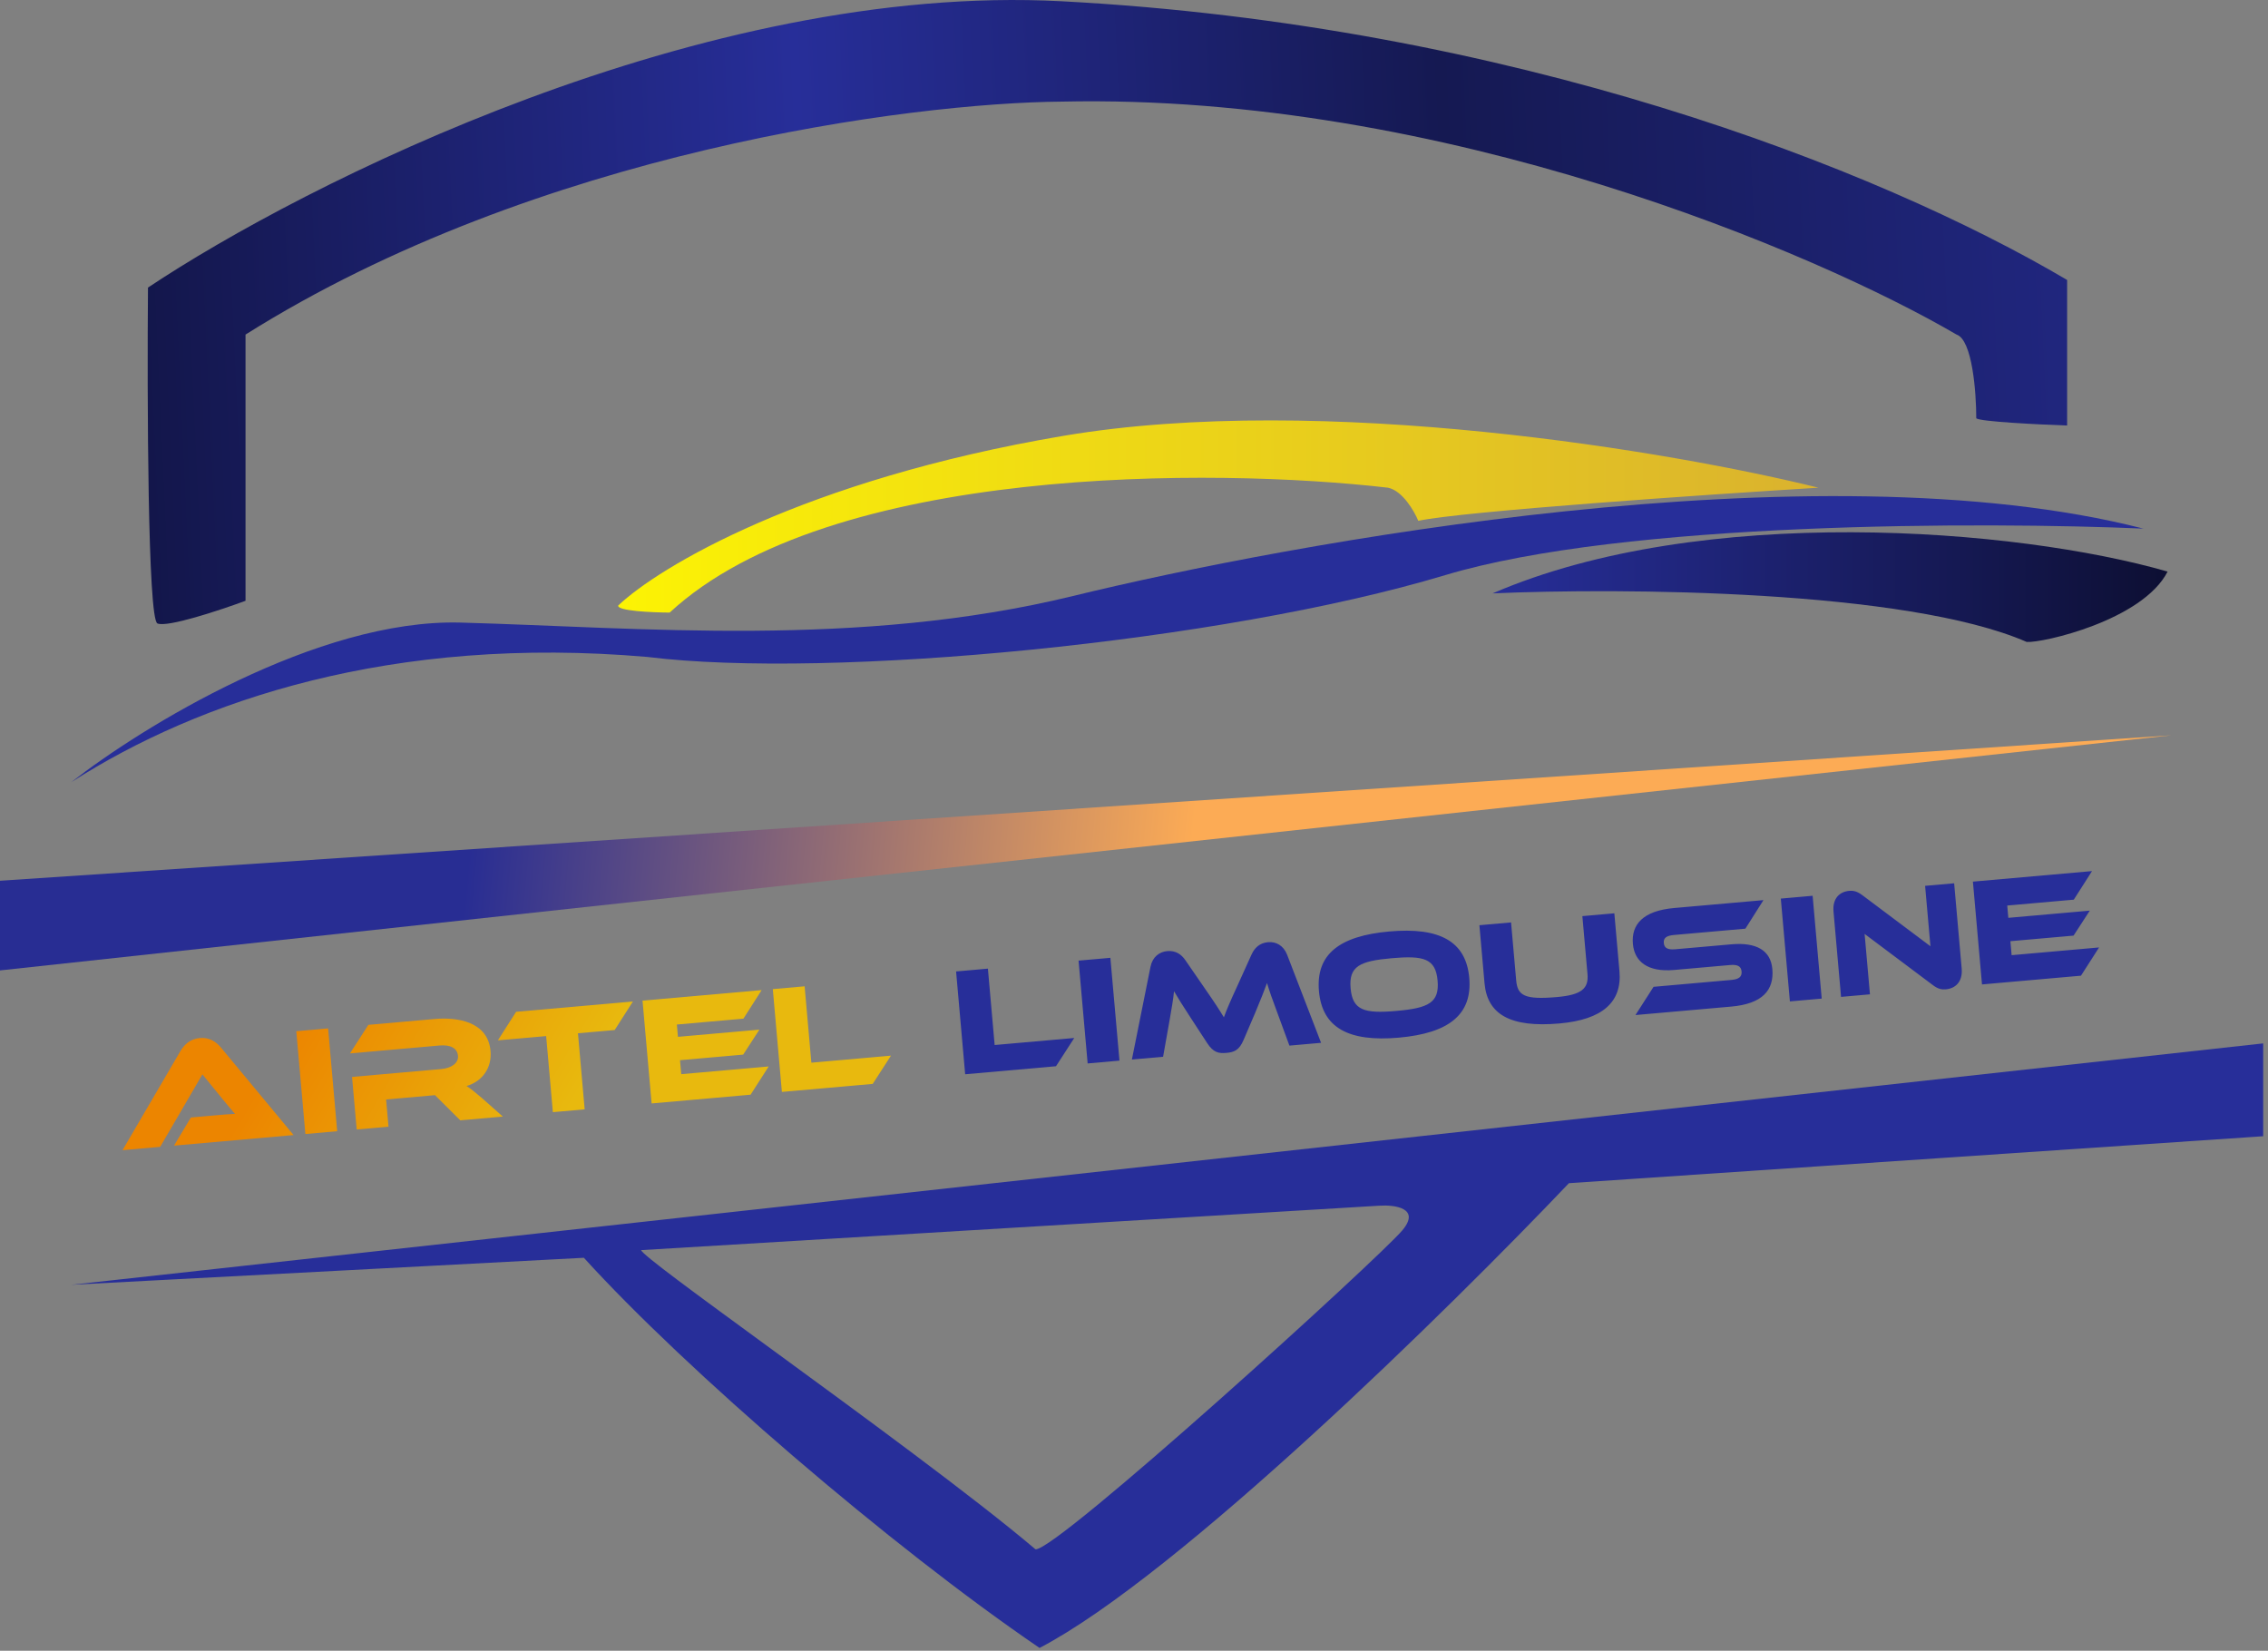 <svg xmlns="http://www.w3.org/2000/svg" width="294" height="214" viewBox="0 0 294 214" fill="none"><rect x="0" y="0" width="294" height="214" fill="#808080" stroke="none"/><path d="M38.057 147.147L22.557 148.517L24.745 144.87L28.092 144.574C28.889 144.504 29.825 144.421 30.466 144.405C30.065 143.958 29.435 143.191 28.941 142.592L26.239 139.277L20.764 148.675L15.883 149.106L23.365 136.298C23.855 135.472 24.608 134.682 25.903 134.568C27.138 134.459 28.013 135.044 28.665 135.83L38.057 147.147ZM42.533 133.32L43.71 146.648L39.586 147.012L38.409 133.684L42.533 133.32ZM62.505 142.377L65.184 144.751L59.666 145.238L56.386 141.974L50.05 142.534L50.362 146.06L46.238 146.424L45.636 139.611L57.231 138.587C58.506 138.474 59.451 137.808 59.37 136.892C59.278 135.856 58.376 135.414 56.961 135.538L45.367 136.563L47.75 132.859L56.316 132.102C59.345 131.834 63.254 132.453 63.59 136.258C63.773 138.33 62.63 140.158 60.477 140.789C60.965 141.088 61.506 141.522 62.505 142.377ZM66.904 131.167L82.045 129.829L79.682 133.531L74.92 133.952L75.791 143.813L71.668 144.178L70.796 134.316L64.541 134.869L66.904 131.167ZM88.31 139.254L99.646 138.253L97.299 141.913L84.469 143.047L83.291 129.719L98.731 128.355L96.368 132.057L87.741 132.819L87.882 134.413L98.441 133.48L96.338 136.718L88.15 137.441L88.31 139.254ZM105.177 137.764L115.497 136.852L113.13 140.515L101.356 141.555L100.179 128.227L104.303 127.863L105.177 137.764Z" fill="url(#paint0_linear_2035_53)"></path><path d="M128.936 135.474L139.256 134.562L136.889 138.224L125.115 139.265L123.937 125.937L128.061 125.572L128.936 135.474ZM143.938 124.17L145.116 137.498L140.992 137.862L139.814 124.534L143.938 124.17ZM153.684 124.513L156.148 128.09C157.505 130.038 158.111 130.989 158.652 131.885C159.007 130.91 159.439 129.888 160.433 127.732L162.23 123.758C162.633 122.859 163.301 122.238 164.376 122.143C165.412 122.051 166.382 122.568 166.849 123.772L171.251 135.189L167.147 135.551L165.482 131.02C164.93 129.543 164.556 128.492 164.242 127.435C163.886 128.41 163.478 129.471 162.715 131.285L161.217 134.79C160.636 136.167 159.975 136.406 158.978 136.494C157.982 136.582 157.289 136.462 156.476 135.209L154.385 132.001C153.247 130.254 152.686 129.36 152.189 128.5C152.083 129.574 151.882 130.716 151.616 132.245L150.771 136.998L146.727 137.355L149.138 125.336C149.388 124.07 150.271 123.389 151.307 123.298C152.363 123.204 153.128 123.679 153.684 124.513ZM180.11 120.753C186.585 120.181 190.038 122.004 190.459 126.766C190.88 131.527 187.801 133.947 181.326 134.519C174.831 135.093 171.396 133.248 170.975 128.487C170.554 123.725 173.615 121.327 180.11 120.753ZM181.02 131.053C185.164 130.687 186.608 129.997 186.355 127.128C186.102 124.259 184.56 123.853 180.416 124.22C176.272 124.586 174.825 125.256 175.079 128.124C175.332 130.993 176.876 131.419 181.02 131.053ZM209.266 118.398L209.93 125.909C210.285 129.933 207.694 132.19 202.155 132.679C195.74 133.246 192.793 131.478 192.438 127.454L191.774 119.943L195.878 119.581L196.542 127.092C196.716 129.064 197.609 129.627 201.853 129.253C205.02 128.973 205.951 128.148 205.786 126.275L205.122 118.764L209.266 118.398ZM217.174 123.06L224.425 122.42C227.673 122.133 229.533 123.193 229.748 125.624C229.989 128.353 228.48 130.133 224.416 130.492L212.004 131.588L214.351 127.928L224.432 127.037C225.408 126.951 225.822 126.633 225.76 125.936C225.7 125.258 225.237 125.018 224.261 125.104L217.009 125.745C213.583 126.048 211.873 124.653 211.671 122.362C211.449 119.852 212.978 118.07 217.022 117.713L228.597 116.69L226.254 120.391L217.01 121.207C216.054 121.292 215.617 121.571 215.676 122.249C215.736 122.926 216.217 123.145 217.174 123.06ZM234.97 116.127L236.148 129.455L232.024 129.82L230.846 116.491L234.97 116.127ZM252.242 128.254C251.724 128.3 251.215 128.224 250.525 127.683L241.709 121.073L242.401 128.903L238.655 129.234L237.679 118.177C237.522 116.404 238.534 115.591 239.71 115.488C240.208 115.444 240.716 115.519 241.427 116.059L250.243 122.669L249.551 114.839L253.316 114.506L254.291 125.543C254.448 127.316 253.437 128.149 252.242 128.254ZM260.767 123.827L272.102 122.825L269.756 126.486L256.926 127.62L255.748 114.292L271.188 112.927L268.825 116.63L260.198 117.392L260.339 118.986L270.898 118.053L268.795 121.291L260.606 122.014L260.767 123.827Z" fill="#272E99"></path><path d="M253.629 43.373C255.676 44.055 256.185 50.894 256.183 54.229C256.704 54.662 264.251 55.032 267.959 55.162V36.294C243.36 21.772 195.837 3.244 137.623 0.163C91.052 -2.303 39.258 23.881 19.183 37.282C19.066 51.562 19.147 80.261 20.406 80.821C21.665 81.38 28.545 79.096 31.828 77.884V43.373C69.627 19.599 118.108 13.334 137.623 13.173C187.2 12.077 235.617 32.85 253.629 43.373Z" fill="url(#paint1_linear_2035_53)"></path><path d="M179.93 63.225C181.803 63.611 183.325 66.246 183.852 67.516C189.76 66.273 220.897 64.137 235.727 63.225C217.128 58.61 171.511 50.804 137.835 56.505C104.159 62.206 85.337 73.546 80.136 78.503C80.003 79.199 84.529 79.401 86.808 79.414C107.532 60.216 157.524 60.622 179.93 63.225Z" fill="url(#paint2_linear_2035_53)"></path><path d="M59.719 80.71C41.134 80.201 18.335 94.282 9.258 101.387C25.743 90.81 50.874 82.294 83.923 85.165C107.557 88.097 158.358 83.271 187.337 74.559C210.52 67.589 257.336 67.634 277.845 68.528C235.395 57.647 166.903 70.489 139.078 77.267C111.253 84.045 82.949 81.347 59.719 80.71Z" fill="#272E99"></path><path d="M193.484 76.925C220.551 65.218 261.392 68.443 280.984 74.099C277.746 80.436 264.72 83.381 262.719 83.219C247.109 76.422 210.059 76.191 193.484 76.925Z" fill="url(#paint3_linear_2035_53)"></path><path d="M281.484 95.324L0 114.179V125.803L281.484 95.324Z" fill="url(#paint4_linear_2035_53)"></path><path fill-rule="evenodd" clip-rule="evenodd" d="M9.258 166.555L293.375 135.263V147.298L203.379 153.386C188.008 169.55 152.765 204.23 134.758 213.636C115.407 200.441 88.888 177.596 75.689 163.056L9.258 166.555ZM83.117 162.063L178.782 156.305C180.789 156.167 184.202 156.611 181.793 159.487C178.782 163.083 136.938 201.12 134.23 200.849C126.252 194.086 111.449 183.263 99.819 174.761C90.435 167.901 83.117 162.552 83.117 162.063Z" fill="#272E99"></path><defs><linearGradient id="paint0_linear_2035_53" x1="39.555" y1="130.619" x2="70.674" y2="148.951" gradientUnits="userSpaceOnUse"><stop stop-color="#EC8500"></stop><stop offset="1" stop-color="#E8B90E"></stop></linearGradient><linearGradient id="paint1_linear_2035_53" x1="-7.084" y1="58.206" x2="267.959" y2="45.51" gradientUnits="userSpaceOnUse"><stop stop-color="#0D0F33"></stop><stop offset="0.408" stop-color="#272E99"></stop><stop offset="0.711" stop-color="#151952"></stop><stop offset="1" stop-color="#20267E"></stop></linearGradient><linearGradient id="paint2_linear_2035_53" x1="80.133" y1="66.958" x2="235.727" y2="66.958" gradientUnits="userSpaceOnUse"><stop stop-color="#FCF304"></stop><stop offset="1" stop-color="#DAB22E"></stop></linearGradient><linearGradient id="paint3_linear_2035_53" x1="193.484" y1="76.113" x2="280.984" y2="76.113" gradientUnits="userSpaceOnUse"><stop stop-color="#272E99"></stop><stop offset="1" stop-color="#0D0F33"></stop></linearGradient><linearGradient id="paint4_linear_2035_53" x1="61.555" y1="101.619" x2="154.555" y2="110.119" gradientUnits="userSpaceOnUse"><stop stop-color="#282D93"></stop><stop offset="1" stop-color="#FCAB55"></stop></linearGradient></defs></svg>